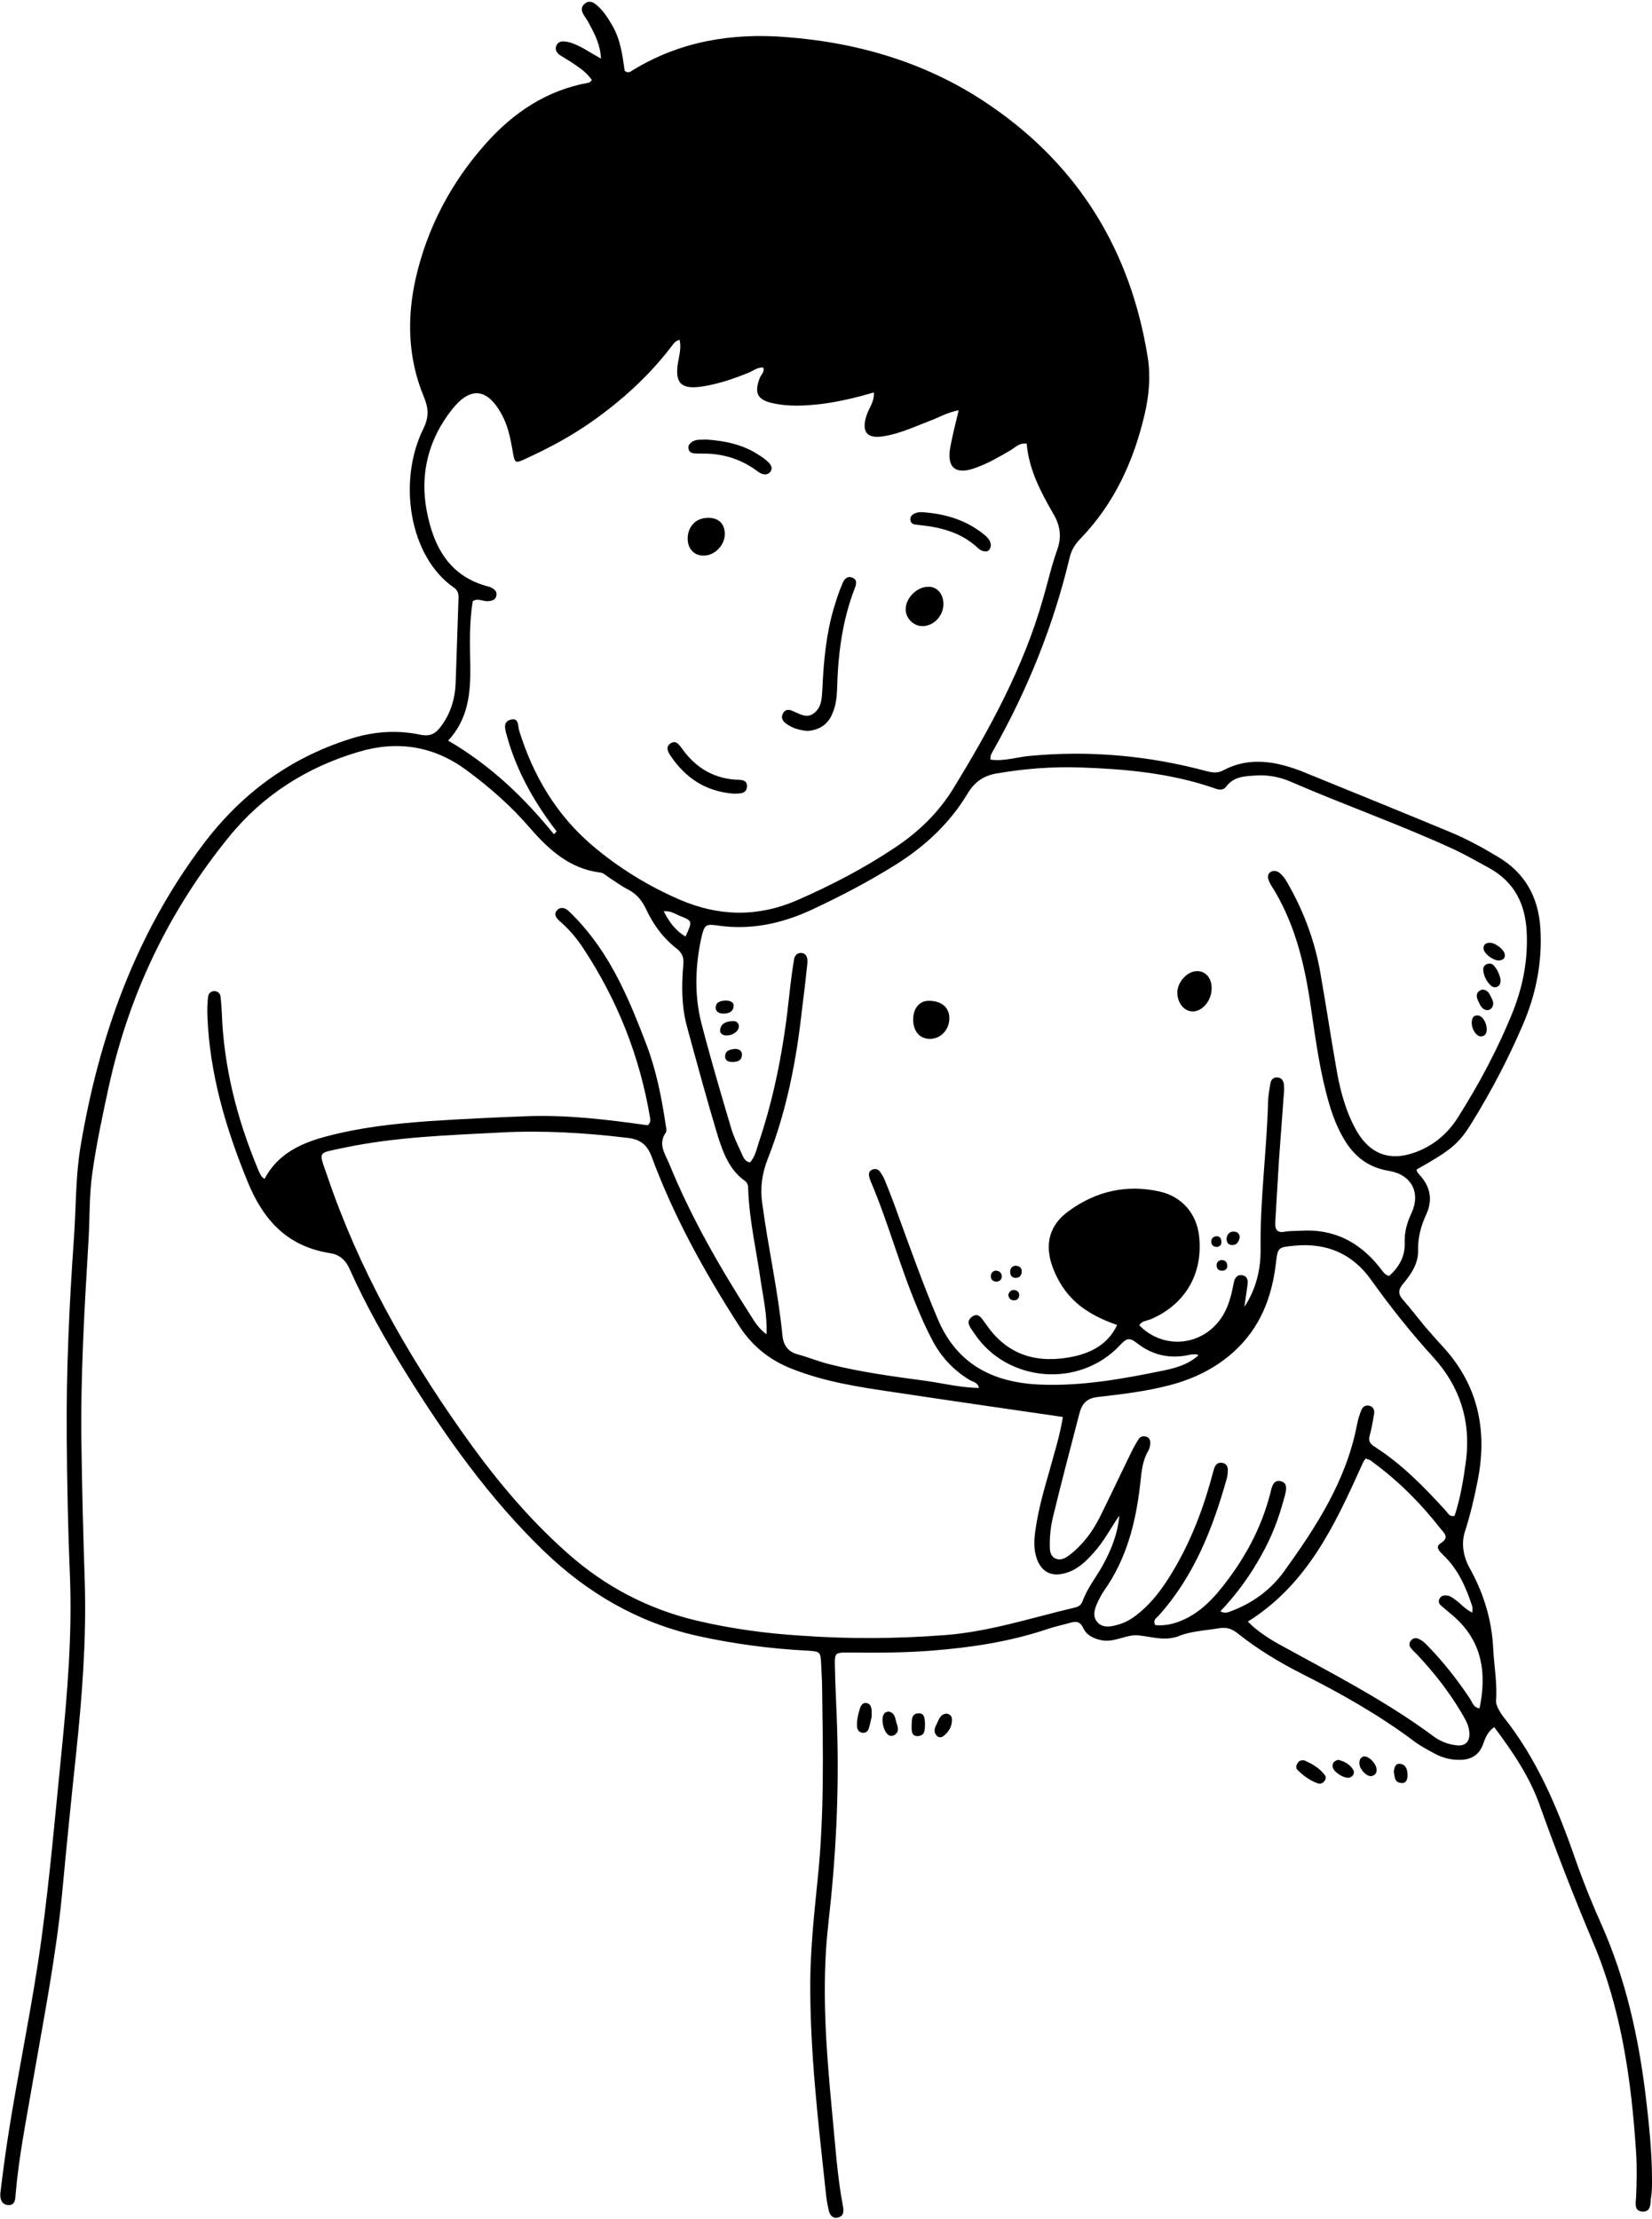 <?xml version="1.0" encoding="UTF-8"?>
<!DOCTYPE svg PUBLIC '-//W3C//DTD SVG 1.0//EN'
          'http://www.w3.org/TR/2001/REC-SVG-20010904/DTD/svg10.dtd'>
<svg height="711.3" preserveAspectRatio="xMidYMid meet" version="1.0" viewBox="568.0 258.8 529.7 711.3" width="529.7" xmlns="http://www.w3.org/2000/svg" xmlns:xlink="http://www.w3.org/1999/xlink" zoomAndPan="magnify"
><g id="change1_1"
  ><path d="M1047.1,812.4c-2.2,1.6-2.9,3.6-3.6,5.6c-1.2,3.2-3.6,4.8-7.1,4.9c-3,0.1-5.8-0.6-8.4-2c-2.2-1.2-4.5-2.4-6.5-3.9 c-11.2-8.4-23.4-15.3-35.9-21.6c-7.3-3.7-14.3-7.9-20.7-13c-1.8-1.4-3.4-2.1-5.9-1.7c-4.6,0.8-9.4,0.9-13.7,2.8 c-0.2,0.1-0.4,0.1-0.5,0.1c-4,1.1-7.8-0.2-11.8-0.6c-3.7-0.4-7.5,2.3-11.6,1.6c-2.7-0.5-5-1.6-6.1-4c-0.9-1.9-2-2.2-3.9-1.7 c-2.4,0.7-4.9,1.2-7.3,2c-12.1,4.1-24.6,6-37.4,7c-8.9,0.7-17.8,0.7-26.7,0.6c-4.2,0-4.4,0.1-4.3,4.2c0.1,6.5,0.5,13.1,0.7,19.6 c0.7,21.1-0.4,42.1-2.8,63.1c-2.3,20.2-0.7,40.3,1.2,60.4c1,10.1,1.6,20.3,3.5,30.3c0.3,1.6,0.2,3.1-1.6,3.5c-1.8,0.5-2.7-1-3-2.4 c-0.5-2.1-0.8-4.3-1-6.4c-2.4-22.2-5-44.4-4.9-66.8c0.1-11.1,1.3-22.1,2.4-33.1c2.1-20.3,1.7-40.6,1.4-61c0-2.5-0.2-5.1-0.3-7.6 c-0.2-4.1-0.3-4.1-4.4-4.4c-12-0.6-23.9-2.2-35.6-4.8c-18.9-4.3-35-13.7-48.9-27.1c-17.5-16.9-31.5-36.6-44.3-57.2 c-6.6-10.7-12.8-21.6-17.9-33c-1.3-3-3.2-4.8-6.3-5.3c-13.6-2.1-21.4-10.4-26.5-22.9c-7-17.1-12.2-34.6-12.9-53.2c-0.1-2,0-4,0.2-6 c0.1-1.1,0.9-2,2.2-1.9c1,0.1,1.7,0.8,1.8,1.7c0.2,1.6,0.3,3.2,0.4,4.9c0.6,17.5,4.8,34.1,11.5,50.2c0.3,0.8,0.7,1.7,1.2,2.5 c0.2,0.3,0.5,0.5,1,0.9c4.3-8.1,11.7-11.5,20.1-13.7c10.6-2.8,21.4-4,32.3-4.8c10.5-0.7,21-1.2,31.6-1.6 c13.1-0.5,26.1,1.1,38.9,2.9c0.9-0.8,0.9-1.7,0.7-2.6c-3.3-19.6-10.5-37.7-21.5-54.3c-2.1-3.2-4.6-6.1-7.5-8.6 c-1-0.9-1.9-2-0.9-3.3c1.2-1.4,2.7-0.9,3.8,0.1c1.6,1.5,3.1,3.1,4.5,4.7c9.8,11.2,15.3,24.6,20.5,38.2c3.1,8.2,4.8,16.7,6.1,25.4 c0.1,0.9,0.5,2.1,0.1,2.7c-2.6,3.7-0.3,6.8,1.1,10.1c7,17.2,16.3,33.3,26.3,48.9c1.2,1.9,2.4,3.9,4.9,5.7c0.2-6.1-1-11.3-1.8-16.6 c-1.4-9.9-3.7-19.6-4.1-29.7c0-1.1,0-2.1-1.1-2.9c-4.9-3.5-6.9-8.9-8.6-14.2c-3.5-11.6-6.7-23.4-9.9-35.1c-1.8-6.6-1.8-13.3-1.2-20 c0.2-2.2-0.3-3.7-2.1-5.1c-4.4-3.4-7.6-7.8-9.9-12.8c-1.3-2.7-3-4.8-5.8-6.2c-2.1-1.1-4-2.5-6-3.8c-0.9-0.6-1.8-1.5-2.8-1.6 c-9.7-1.2-16.4-7.2-22.4-14.1c-6.1-7.1-13-13.2-20.5-18.7c-10.5-7.8-22.2-9.6-34.6-5.9c-16.6,4.9-30.8,13.9-41.7,27.4 c-19.1,23.5-31.9,50.2-38.4,79.8c-2,9.2-4,18.5-5.3,27.8c-1,7-0.8,14.1-1.2,21.2c-1.3,21.8-2.6,43.5-2.3,65.3 c0.2,15.1,0.6,30.2,1.1,45.2c0.5,18.2-0.9,36.3-2.8,54.4c-1.6,15-3.1,30-4.5,45c-2,20.4-6,40.6-9.5,60.8c-2,11.8-4.4,23.6-5.4,35.5 c-0.1,1.7-0.2,3.6-2.5,3.4c-2.1-0.2-2.5-2.1-2.4-3.7c0.7-5.9,1.5-11.9,2.4-17.8c3.3-21.4,7.9-42.5,10.8-63.9 c2.7-19.8,4.4-39.7,6.4-59.6c1.9-19,3.5-38,2.7-57.1c-0.6-14.5-0.9-29.1-1-43.6c-0.2-21.5,0.8-42.9,2.3-64.2 c0.7-9.8,0.5-19.6,2.1-29.3c5.9-35.2,17.6-68.1,39.3-96.9c12.2-16.2,27.6-27.6,47-33.8c7.4-2.4,15-3,22.6-1.4 c3.4,0.7,5-0.4,6.8-2.8c3-4.1,4.4-8.7,4.6-13.8c0.3-8.9,0.6-17.8,0.9-26.7c0.1-1.5,0-2.8-1.4-3.8c-14.4-9.9-18.2-34.2-9.8-51.1 c1.8-3.7,1.6-6.5,0.1-10.1c-5.1-12.3-5.5-25.1-2.6-38c3.7-16.2,11.3-30.6,22.4-43.1c8.9-10,19.6-17.2,33.1-19.6 c0.3,0,0.5-0.4,1-0.8c-1.9-2.8-4.6-4.4-7.3-6.2c-1.1-0.7-2.2-1.3-3.2-2c-0.9-0.7-1.4-1.7-0.9-2.9c0.5-1.2,1.6-1.4,2.7-1.3 c2,0.2,3.8,1.1,5.6,2c1.9,1.1,3.7,2.2,6,3.5c-0.2-4.3-1.9-7.7-3.7-11c-0.5-1-1.1-1.9-1.7-2.8c-0.9-1.4-1.2-2.7,0.3-3.9 c1.5-1.1,2.8-0.3,3.9,0.7c2.1,1.8,3.5,4.1,4.9,6.5c2.6,4.5,3.2,9.6,3.9,14.4c1.2,1,1.9,0.2,2.6-0.2c15.2-9.3,31.9-12,49.2-10.6 c23.8,1.8,46.2,8.6,65.8,22.2c28.2,19.4,44.7,46.6,50.1,80.4c1,6.2,0.4,12.4-1,18.4c-3.5,14.9-9.7,28.5-20.5,39.7 c-1.7,1.7-2.9,3.6-3.5,6c-5.2,21.9-13.5,42.5-24.6,62.1c-0.4,0.8-1,1.5-0.8,2.8c4.3,0.6,8.4-0.8,12.6-1.2 c19.2-1.8,38.1-0.1,56.7,4.9c2.1,0.5,3.6,0.7,5.6-0.4c5.9-3.1,12.2-3.2,18.6-1.6c1.9,0.5,3.8,1.1,5.7,1.8c16,6.5,32,13,47.9,19.6 c5.4,2.2,10.5,5,15.5,8c8.7,5.1,13,12.8,13.7,22.8c0.7,10.9-1.4,21.4-5.7,31.3c-4.6,10.7-10,21-16.1,30.9 c-4.3,7.1-6.9,9.1-17.9,15.3c0.1,1,0.9,1.5,1.4,2.2c3.2,3.7,3.7,7.9,1.7,12.2c-1.7,3.7-2.7,7.4-2.6,11.5c0.1,4.2-2.2,7.6-4.8,10.7 c-1.6,1.9-1.7,3.3,0,5.2c2.4,2.7,4.6,5.6,6.9,8.4c1.8,2.1,3.6,4.1,5.4,6.1c11.5,12.2,14.8,26.7,11.7,42.9 c-1.1,5.7-2.4,11.3-4.2,16.9c-1.2,3.7-0.5,7.9,1.4,11.4c4.6,8.2,7.3,16.9,7.7,26.4c0.3,5.4,1.3,10.8,0.9,16.3 c-0.1,0.8,0.3,1.8,0.7,2.6c0.4,0.8,0.9,1.6,1.4,2.3c11,13.7,17.6,29.5,23.3,45.9c2.6,7.4,5.5,14.6,8.7,21.7 c7.5,17.1,11.5,35.1,13.8,53.6c1.1,9.2,2.1,18.4,2.1,27.7c0,1.8,0,3.7-0.3,5.4c-0.3,1.8,0.2,4.7-2.7,4.6c-2.9-0.1-2.2-2.8-2.1-4.7 c0.2-4.7,0.3-9.4,0-14.2c-1.5-23.1-4.7-45.9-13.8-67.4c-6-14.2-11.6-28.6-16.8-43.1C1058.7,828.6,1053.1,820.4,1047.1,812.4z M1013.4,667.8c3.2-2.8,5.2-6.3,5-10.8c-0.1-3.4,0.8-6.4,2.2-9.4c3-6.5,0-12.3-7.3-13.5c-6.7-1.1-11.2-4.7-14.5-10.4 c-2.7-4.6-4.3-9.6-5.6-14.7c-2.5-9.7-3.7-19.6-5.2-29.5c-2-13-5.2-25.6-12.4-36.9c-0.4-0.6-0.7-1.3-0.9-1.9 c-0.3-0.9-0.1-1.9,0.7-2.4c0.8-0.5,1.8-0.4,2.6,0.1c1.7,1.2,2.6,3,3.6,4.8c4.7,8.5,8,17.5,9.7,27.1c1.9,10.7,3.5,21.5,5.4,32.2 c1.2,6.6,3,13.1,6.4,19c4.3,7.3,10.6,9.6,18.6,6.7c5.8-2.1,10.4-5.9,13.7-11.1c6.9-10.9,13-22.3,17.8-34.3 c3.2-8.2,4.8-16.7,4.3-25.6c-0.5-8.8-4-15.7-11.9-20.1c-3.7-2-7.3-4.1-11.1-5.9c-17.3-8-35.3-14.3-52.8-21.9 c-3.5-1.5-7.3-2.2-11.2-1.9c-3.4,0.2-6.9,0.3-9.3,3.5c-1,1.4-2.5,1.1-4,0.5c-13.9-4.8-28.4-6.1-42.9-6.6 c-8.9-0.3-17.8,0.4-26.6,1.9c-4.2,0.7-7.1,2.6-9.4,6.4c-5.7,9.5-13.6,16.9-23,22.8c-8.6,5.4-17.6,10.1-26.8,14.4 c-9.6,4.5-19.6,6.7-30.1,5.2c-4.1-0.6-4.5-0.4-5.5,3.8c-2,9.2-2.3,18.4,0,27.5c2.9,11.2,6.2,22.4,9.5,33.5c0.8,2.8,2.1,5.4,3.3,8 c0.6,1.3,1,2.8,2.8,3.1c1.6-1.8,2.1-4.2,2.8-6.4c5.2-15.4,8.1-31.2,9.8-47.4c0.4-3.8,0.9-7.6,1.5-11.3c0.2-1.3,1.2-2.3,2.7-2 c1.2,0.3,1.6,1.4,1.6,2.5c0,1.1-0.2,2.2-0.3,3.3c-0.4,4-0.9,7.9-1.4,11.9c-1.8,16.5-4.9,32.7-11,48.2c-1.9,4.8-2.5,9.4-1.8,14.3 c1.9,14.2,5.1,28.2,6.5,42.5c0.3,2.9,1.7,5.1,4.8,5.9c3.3,0.9,6.5,2.2,9.9,3.1c10.2,2.6,20.7,4,31.1,5.4c5.7,0.8,11.3,2.2,17.2,2.3 c-0.4-1.8-1.8-1.9-2.9-2.5c-5.3-3.2-9.3-7.5-12.1-12.9c-1.7-3.2-3.2-6.5-4.6-9.9c-5.7-13.4-9.4-27.5-15.1-40.9 c-0.2-0.5-0.4-1-0.5-1.6c-0.2-1,0-1.8,1-2.2c1-0.4,1.9-0.1,2.4,0.6c0.7,1,1.4,2.1,1.8,3.3c1.4,3.4,2.7,6.8,3.9,10.2 c4.1,11.2,8.1,22.5,12.8,33.6c6.1,14.6,17.6,20.5,32.6,21.2c13.5,0.6,26.8-1.8,39.9-4.5c3.9-0.8,7.9-1.9,11.2-4.9 c-0.5-0.2-0.7-0.3-0.8-0.3c-0.7,0-1.5,0-2.2,0.2c-6.3,1.4-12,0-16.9-3.9c-2.4-1.9-3.4-1.2-5.2,0.7c-13,14-36.3,12.1-46.8-3.7 c-1-1.6-3-3.5-0.9-5.2c2.3-1.9,3.4,0.7,4.6,2.2c0.1,0.1,0.2,0.3,0.3,0.4c6.9,9.9,16.6,12.4,27.9,10c5.9-1.3,11.1-4.1,13.9-10.1 c-11.1-3.8-17.1-9.3-20.6-18.3c-2.8-7.4-1.2-13.8,5.2-18.3c8.7-6.3,18.4-8.5,28.9-6.2c7.3,1.6,12,7.1,12.8,14.4 c1.3,12-4.5,21.9-15.6,26.6c-1.3,0.5-2.8,0.5-3.6,1.9c8,8.2,21,6.6,26.9-3.3c1.9-3.2,2.7-6.7,3.4-10.3c0.3-1.6,1.1-2.8,2.9-2.4 c1.6,0.4,1.7,1.8,1.5,3.1c-0.3,2.4-0.7,4.7-1,7c3.8-5.7,5.3-12.2,5.2-18.7c-0.2-15.8,2-31.5,2.4-47.3c0.1-1.8,0.4-3.6,0.7-5.4 c0.2-1.4,1-2.4,2.6-2.1c1.2,0.2,1.7,1.2,1.8,2.4c0,0.7,0.1,1.5,0,2.2c-0.5,7.2-1.1,14.5-1.6,21.7c-0.4,6.7-0.8,13.4-1.2,20.1 c-0.1,2.2,0.5,3.5,3.1,3c1.6-0.3,3.3-0.2,4.9-0.3c10.5-0.7,18.7,3.4,25.2,11.4C1011.3,666.1,1011.8,667.4,1013.4,667.8z M745.6,526.2c0.3-0.3,0.6-0.6,0.9-0.9c-1-1.3-2-2.6-2.9-3.9c-5.8-8.2-10.4-17-13.1-26.8c-0.5-1.9-1.4-4.4,1.2-5.1 c2.8-0.8,2.3,2.1,2.8,3.6c4.5,14.4,11.9,26.9,23.4,36.7c8.5,7.2,17.9,13,28.1,17.4c12.5,5.4,25,5.6,37.5,0.2 c11-4.8,21.6-10.3,31.6-17c7.5-5,13.9-11.2,18.6-18.9c11.7-19.1,22.4-38.7,28.6-60.3c1.6-5.4,2.8-10.9,4.7-16.2 c1.5-4.2,0.9-7.8-1.2-11.4c-4.1-7.1-7.9-14.3-8.6-22.6c-2.5-0.3-3.7,1.3-5.3,2.2c-3.6,2.1-7.2,4.2-11.2,5.6c-6.3,2.3-9.2-0.1-8-6.6 c0.7-3.9,1.7-7.7,2.7-11.9c-3.7,0.7-6.5,2.4-9.5,3.5c-4.7,1.8-9.4,4-14.4,4.8c-5.6,1-7.4-1.4-5.6-6.8c0.8-2.3,2.5-4.3,2.3-7.2 c-5.9,1.7-11.3,3-16.9,3.7c-5.2,0.6-10.5,0.9-15.7-0.3c-4.8-1.1-5.8-3.3-4-8c0.4-1.1,1.7-2,1.1-3.4c-1.8-0.1-3.1,1-4.5,1.6 c-4.9,2-9.9,3.7-15.1,4.5c-6.7,1-8.8-1.1-7.7-7.7c0.4-2.4,1.1-4.7,0.5-7.3c-1.7,0.5-2.1,1.6-2.8,2.4c-7.3,9.5-16,17.3-25.7,24.1 c-6.3,4.4-13,8-19.9,11.2c-4.5,2.1-4.4,2.3-5.2-2.5c-0.7-3.9-1.5-7.8-3.5-11.4c-4.6-8.3-10-8.9-15.9-1.4 c-7.5,9.5-10.3,20.5-8.1,32.3c2.2,11.7,7.3,21.3,20.1,24.5c0.2,0,0.3,0.1,0.5,0.2c1,0.5,1.9,1.1,1.8,2.4c-0.2,1.7-1.5,1.9-2.8,2 c-1.6,0.1-3.1-1.1-4.8,0c-1.2,7-0.9,14.1-0.8,21.1c0.1,8.5-0.7,16.7-7.1,23.6C725.3,504.1,736.1,514.5,745.6,526.2z M908.8,713 c-18.6-2.7-36.6-5.3-54.5-8c-11-1.6-21.9-3.3-32.3-7.4c-7.2-2.8-12.8-7.3-17-13.8c-11-17.1-20.9-34.9-28-54.1 c-1.6-4.3-4-5.8-8.1-6.2c-13.4-1.6-26.7-2.4-40.2-1.7c-16.9,0.9-33.8,1.4-50.4,4.9c-8.7,1.9-8.2,0.8-5.3,9.2 c10,29.5,25.1,56.3,43,81.7c10,14.2,20.9,27.5,33.9,39c12,10.7,25.9,18,41.6,21.7c11,2.6,22.2,4.1,33.4,4.8 c15.4,1.1,30.8,1,46.3-0.2c14.1-1.1,27.4-5.5,41-8.7c1.3-0.3,2.3-0.6,2.9-2.1c1.5-4.2,4.3-7.6,6.4-11.4c2.8-5,4.9-10.3,5.4-16.1 c-2.8,4.1-5,8.4-8.3,12c-2.6,2.9-5.3,5.5-9.2,6.5c-4.4,1.2-7.5-0.5-9-4.8c-1.1-3.2-0.8-6.5-0.3-9.7c0.9-6.1,2.6-12.1,4.3-18 C905.9,725,907.8,719.3,908.8,713z M959.3,775.3c1.6,0.8,2.4,0.3,3.3,0c7-2.6,12.9-6.9,17.2-12.9c10.3-14.3,19.9-29.1,23.3-46.9 c0.3-1.6,0.8-3.2,1.4-4.7c0.4-1.1,1.4-1.7,2.6-1.4c1.2,0.3,1.7,1.4,1.5,2.6c-0.4,2.3-0.8,4.7-1.4,6.9c-0.5,1.7,0,2.6,1.5,3.6 c8.8,5.6,16,13,23,20.7c0.7,0.8,1.2,1.9,2.7,1.5c1.9-5.8,2.9-11.9,3.7-18c1.5-12.5-2-23.4-10.4-32.7c-7.2-7.9-13.9-16.3-20.1-25 c-6-8.4-14.3-11.9-24.6-10.9c-5.2,0.5-5.3,0.5-5.9,5.7c-1.3,11-5.1,20.7-13.5,28.3c-6,5.4-12.9,8.7-20.5,10.7 c-7.6,2-15.3,2.9-23.1,3.8c-3.6,0.4-5.1,2.2-5.9,5.3c-2.9,11.2-5.9,22.5-8.6,33.7c-0.6,2.6-0.9,5.4-0.9,8.1c0,1.7-0.1,3.8,1.9,4.7 c1.7,0.7,3.2-0.2,4.5-1.2c1.3-1,2.5-2.1,3.6-3.3c2.8-2.9,4.9-6.4,6.6-9.9c3.2-6.5,6.3-13.1,9.5-19.6c0.7-1.5,1.5-2.9,2.4-4.3 c0.5-0.8,1.4-1.1,2.4-0.8c1.3,0.4,1.4,1.5,1.3,2.6c-0.1,0.7-0.3,1.4-0.7,2.1c-1.9,3.3-2.1,6.9-2.5,10.5 c-1.4,12.2-4.3,23.9-11.6,34.2c-0.8,1.2-1.5,2.5-2.1,3.8c-0.9,2-1.7,4.3-0.1,6.2c1.7,2,4.2,1.6,6.6,0.9c2.7-0.7,5-2.2,7.1-4 c4-3.3,7-7.4,9.7-11.7c5.9-9.5,10-19.7,13-30.4c0.4-1.4,0.7-2.8,1.2-4.2c0.4-1.2,1.3-1.8,2.5-1.6c1.3,0.2,1.8,1.2,1.8,2.3 c0,0.7-0.1,1.5-0.2,2.2c-4.5,16.2-10.5,31.7-22,44.5c-0.6,0.7-1.9,1.2-1.1,3c3.7,0.4,7.3-0.7,10.7-2.5c3.7-2,6.8-4.9,9.5-8.1 c7.9-9.5,13.8-20,16.8-32c0.4-1.7,0.9-4.1,3.3-3.5c2.3,0.6,1.7,2.8,1.3,4.6c-0.1,0.4-0.2,0.7-0.3,1c-1.7,6.4-4,12.4-7.3,18.2 C968.8,763.9,964.6,769.7,959.3,775.3z M1005.9,726.3c-0.3,0.4-0.5,0.7-0.7,1c-0.3,0.5-0.4,1-0.7,1.5c-8.6,19.1-17.5,38-36.4,49.8 c3,3,6.5,5.3,10.1,7.3c16.9,9.3,34,18,49.5,29.5c2,1.5,4.5,2.5,7,2.8c3.2,0.5,4.8-1.2,4.4-4.4c-0.2-2.2-1.4-4.1-2.5-6 c-3.9-6.6-8.6-12.6-13.8-18.2c-0.7-0.8-1.6-1.5-2.3-2.4c-0.7-0.8-0.8-1.7-0.1-2.5c0.6-0.8,1.5-1,2.4-0.6c1.4,0.6,2.4,1.6,3.4,2.7 c4.9,5.1,9.3,10.7,13.2,16.6c0.7,1.1,1,2.7,3,3c2.4-11.5,0.8-21.7-8.5-29.7c-1.4-1.2-2.8-2.3-4.1-3.5c-0.5-0.5-0.6-1.3-0.2-2 c0.4-0.7,1-1,1.8-1c1.4-0.1,2.4,0.8,3.4,1.5c1.7,1.2,3,3,5.3,4c0-0.8,0.1-1.4,0-1.9c-2-6.1-4.5-11.9-9.2-16.4 c-1.2-1.2-2.9-2.7-1-3.9c3.1-1.9,1-3.4,0-4.7c-6.4-8.2-13.7-15.5-22.1-21.6C1007.3,726.7,1006.5,726.6,1005.9,726.3z M787.8,559 c2.3-5,2.3-5-2-6.7c-1.4-0.6-2.8-1.6-5-1.4C782.6,554.4,784.6,557.1,787.8,559z"
    /><path d="M986.3,823.1c2.2,1,4.7,2.3,6.5,4.7c0.5,0.6,0.3,1.4-0.2,2c-0.5,0.6-1.3,0.9-1.9,0.7c-2.6-0.9-4.8-2.5-6.7-4.4 c-0.5-0.5-0.5-1.4,0-2C984.4,823.3,985,822.9,986.3,823.1z"
    /><path d="M847.5,809.1c-0.3,1.1-0.5,2.5-1,3.9c-0.3,0.9-1.2,1.4-2.1,1.2c-1-0.2-1.5-0.9-1.6-1.9c-0.1-2,0.3-3.9,0.9-5.8 c0.4-1.1,0.9-2,2.2-1.8c1.3,0.3,1.5,1.4,1.6,2.5C847.5,807.7,847.5,808.2,847.5,809.1z"
    /><path d="M871.3,808.1c1,0,1.8,0.6,1.9,1.5c0.2,2.3-0.8,4.2-2.6,5.6c-0.7,0.6-1.7,0.7-2.4-0.2c-0.9-1.1-0.5-2.4,0.1-3.5 C869,810.2,869.3,808.4,871.3,808.1z"
    /><path d="M852.8,807.4c2.3,0.4,2.2,2.3,2.7,3.8c0.5,1.4,0.8,2.9-0.8,3.8c-0.4,0.2-1.1,0.3-1.5,0.1c-1.9-0.7-3-5.8-1.6-7.1 C851.9,807.6,852.5,807.5,852.8,807.4z"
    /><path d="M864.6,811.4c-0.1,1.6,0.2,3.8-2.4,3.9c-2,0-1.9-1.8-1.9-3.3c0.1-1.7-0.2-4,2.3-4C864.5,807.9,864.5,809.8,864.6,811.4z"
    /><path d="M997.1,822.9c2,0.5,3.7,1.4,4.8,3.2c0.1,0.1,0.1,0.3,0.2,0.5c0.1,1-0.4,1.7-1.4,2c-1.7,0.4-5.2-1.8-5.4-3.5 C995.1,823.9,995.9,823.2,997.1,822.9z"
    /><path d="M1005.3,821.8c1.6-0.2,4.2,2.5,4.1,4.4c0,1-0.6,1.7-1.6,1.9c-1.4,0.3-3.7-1.9-3.9-3.8 C1003.8,823.1,1004.1,822.1,1005.3,821.8z"
    /><path d="M1014.9,826.8c0.2-1.5,0.5-2.9,2.2-2.6c2,0.4,2.2,2.2,2.2,3.8c0,1.4-0.6,2.6-2.2,2.3C1014.9,830,1015.3,828.1,1014.9,826.8 z"
    /><path d="M865.8,579.6c4.1,0,6.6,2.1,6.6,5.6c0,3.7-2.8,6.7-6.4,6.6c-3.1-0.1-5-2.3-5.2-5.8C860.7,582.1,862.7,579.6,865.8,579.6z"
    /><path d="M956.5,575.4c0.1,3.8-2.6,7.3-5.7,7.6c-2.8,0.2-5.1-2.3-5.3-5.7c-0.2-3.4,3-7.1,6.1-7.2 C954.4,569.9,956.5,572.2,956.5,575.4z"
    /><path d="M1049.1,572.6c0.1,1.1-0.1,1.9-0.7,2.3c-0.8,0.6-1.8,0.4-2.5-0.3c-1.3-1.3-2.1-2.9-2.3-4.7c-0.1-1,0.3-1.8,1.3-2.1 c0.7-0.3,1.5-0.1,2,0.4C1048.1,569.5,1048.8,571.1,1049.1,572.6z"
    /><path d="M1043.3,576c1.7,0.1,2.2,1.2,2.8,2.4c0.6,1.2,1.1,2.3,0.2,3.5c-0.3,0.4-0.9,0.7-1.4,0.7c-1.7-0.1-2.3-1.6-2.9-2.9 c-0.5-1-0.8-2.1,0-3C1042.4,576.3,1043,576.1,1043.3,576z"
    /><path d="M1048.6,566.7c-2-0.1-4.8-2.2-4.9-3.8c-0.1-1.4,0.8-1.9,2-1.9c1.9,0,4.7,2.3,4.8,3.8 C1050.7,566.1,1049.7,566.6,1048.6,566.7z"
    /><path d="M1044.7,588.9c0,1.2-0.6,2.1-1.9,2.1c-1.5,0-3-2.4-2.9-4.6c0.1-1.2,0.5-2.2,1.9-2.1 C1043.3,584.3,1044.8,586.7,1044.7,588.9z"
    /><path d="M803.8,595c1.4,0.1,2.2,0.8,2.1,2c-0.1,1.9-1.6,2.2-3.1,2.2c-1.2,0-2.3-0.4-2.3-1.7C800.5,595.4,802.2,595.2,803.8,595z"
    /><path d="M801.2,590.7c-1.2,0.1-2.4-0.5-2.3-1.7c0.2-2.2,2-2.8,4-2.9c1-0.1,1.8,0.4,2,1.4C805.1,589.1,803.3,590.6,801.2,590.7z"
    /><path d="M800.8,579.5c1.4,0.1,2.7,0.5,2.4,2.1c-0.3,1.7-1.8,2.1-3.3,2.1c-1.4,0-2.6-0.7-2.4-2.2 C797.7,579.8,799.3,579.6,800.8,579.5z"
    /><path d="M965.5,655.5c-0.3,1.3-0.9,2.4-2.4,2.4c-1.3,0-1.9-1-1.8-2.2c0.2-1.4,1.1-2.3,2.6-2.1C964.9,653.7,965.5,654.4,965.5,655.5 z"
    /><path d="M887.4,666.1c1.1,0.1,1.7,0.7,1.8,1.7c0.1,1-0.6,1.7-1.5,1.8c-1.2,0.1-2.1-0.6-2-1.9C885.8,666.7,886.5,666.1,887.4,666.1z"
    /><path d="M893.5,664.5c1.7,0.1,2.2,0.9,2.1,2.2c-0.2,1.3-1.1,1.8-2.2,1.7c-0.9-0.1-1.5-0.8-1.5-1.9 C891.9,665.1,892.7,664.7,893.5,664.5z"
    /><path d="M959.7,662.7c1,0,1.7,0.6,1.8,1.5c0.2,1.2-0.6,2-1.8,1.9c-1,0-1.6-0.7-1.6-1.7C958.1,663.4,958.7,662.8,959.7,662.7z"
    /><path d="M958.3,658.5c-1,0-1.8-0.4-1.9-1.5c-0.1-1,0.4-1.7,1.4-1.9c1.1-0.2,1.7,0.5,1.8,1.4C959.8,657.6,959.3,658.3,958.3,658.5z"
    /><path d="M891.3,673.8c0.3-0.9,0.9-1.6,1.9-1.5c1,0.1,1.7,0.8,1.6,1.8c-0.1,1-0.8,1.6-1.9,1.5C891.9,675.5,891.4,674.8,891.3,673.8z"
    /><path d="M826.9,493.1c-2.3-0.2-4.8-0.8-6.9-2.4c-1.1-0.8-1.7-2-0.9-3.3c0.6-1.1,1.7-1.3,2.8-0.8c2.3,0.9,4.7,2.7,7.1,0.8 c2.6-2,2.5-5.1,2.7-8c0.4-8.7,1.2-17.4,3.7-25.8c0.8-2.6,1.6-5.2,2.7-7.7c0.5-1.3,1.5-2.7,3.3-1.9c1.5,0.7,1.2,2,0.7,3.3 c-4.1,10.5-5.4,21.4-5.7,32.5c-0.1,2.6-0.4,5.1-1.4,7.5C833.6,490.9,830.9,492.8,826.9,493.1z"
    /><path d="M803.2,513.2c-9-0.7-15.5-5.1-20.3-12.3c-0.8-1.2-1.5-2.8,0.1-3.8c1.6-1.1,2.6,0.2,3.5,1.4c4.2,6,9.7,9.6,17.1,10.2 c1.8,0.1,4.2-0.2,3.9,2.5C807.1,513.5,804.8,513.1,803.2,513.2z"
    /><path d="M885.7,433.7c-0.2,1.3-0.8,2.1-2.2,1.8c-0.7-0.1-1.4-0.5-1.9-1c-5.3-5-11.9-6.7-18.8-7.4c-0.5-0.1-1.1-0.1-1.6-0.2 c-0.8-0.2-1.3-0.8-1.3-1.5c-0.1-0.7,0.3-1.4,1-1.8c1-0.6,2.1-0.7,3.1-0.6c7,0.5,13.5,2.4,19.1,6.8 C884.4,430.8,885.7,431.9,885.7,433.7z"
    /><path d="M794.6,399.7c5.9,0.4,11.7,1.6,16.8,5c1.1,0.7,2.1,1.4,3,2.3c0.8,0.8,1.4,1.8,0.7,2.9c-0.9,1.2-2.1,1.2-3.4,0.5 c-0.5-0.3-0.9-0.6-1.3-0.9c-5.2-3.7-10.9-5.4-17.3-5.3c-0.9,0-1.8,0-2.7-0.1c-0.8-0.1-1.4-0.5-1.6-1.3c-0.3-1,0.2-1.7,1-2.3 C791.2,399.5,792.9,399.8,794.6,399.7z"
    /><path d="M870.5,452.6c-0.1,3.8-3.3,7-6.9,6.9c-2.9-0.1-5.4-2.8-5.2-5.7c0.2-3.5,3.7-6.9,7.1-6.9 C868.4,446.7,870.6,449.2,870.5,452.6z"
    /><path d="M800.4,429.8c0.1,3.7-3.2,7.1-6.8,7.1c-3,0-5-2.1-5.1-5.2c-0.1-3.9,2.4-6.7,6.1-6.9C798.1,424.6,800.3,426.4,800.4,429.8z"
  /></g
></svg
>
